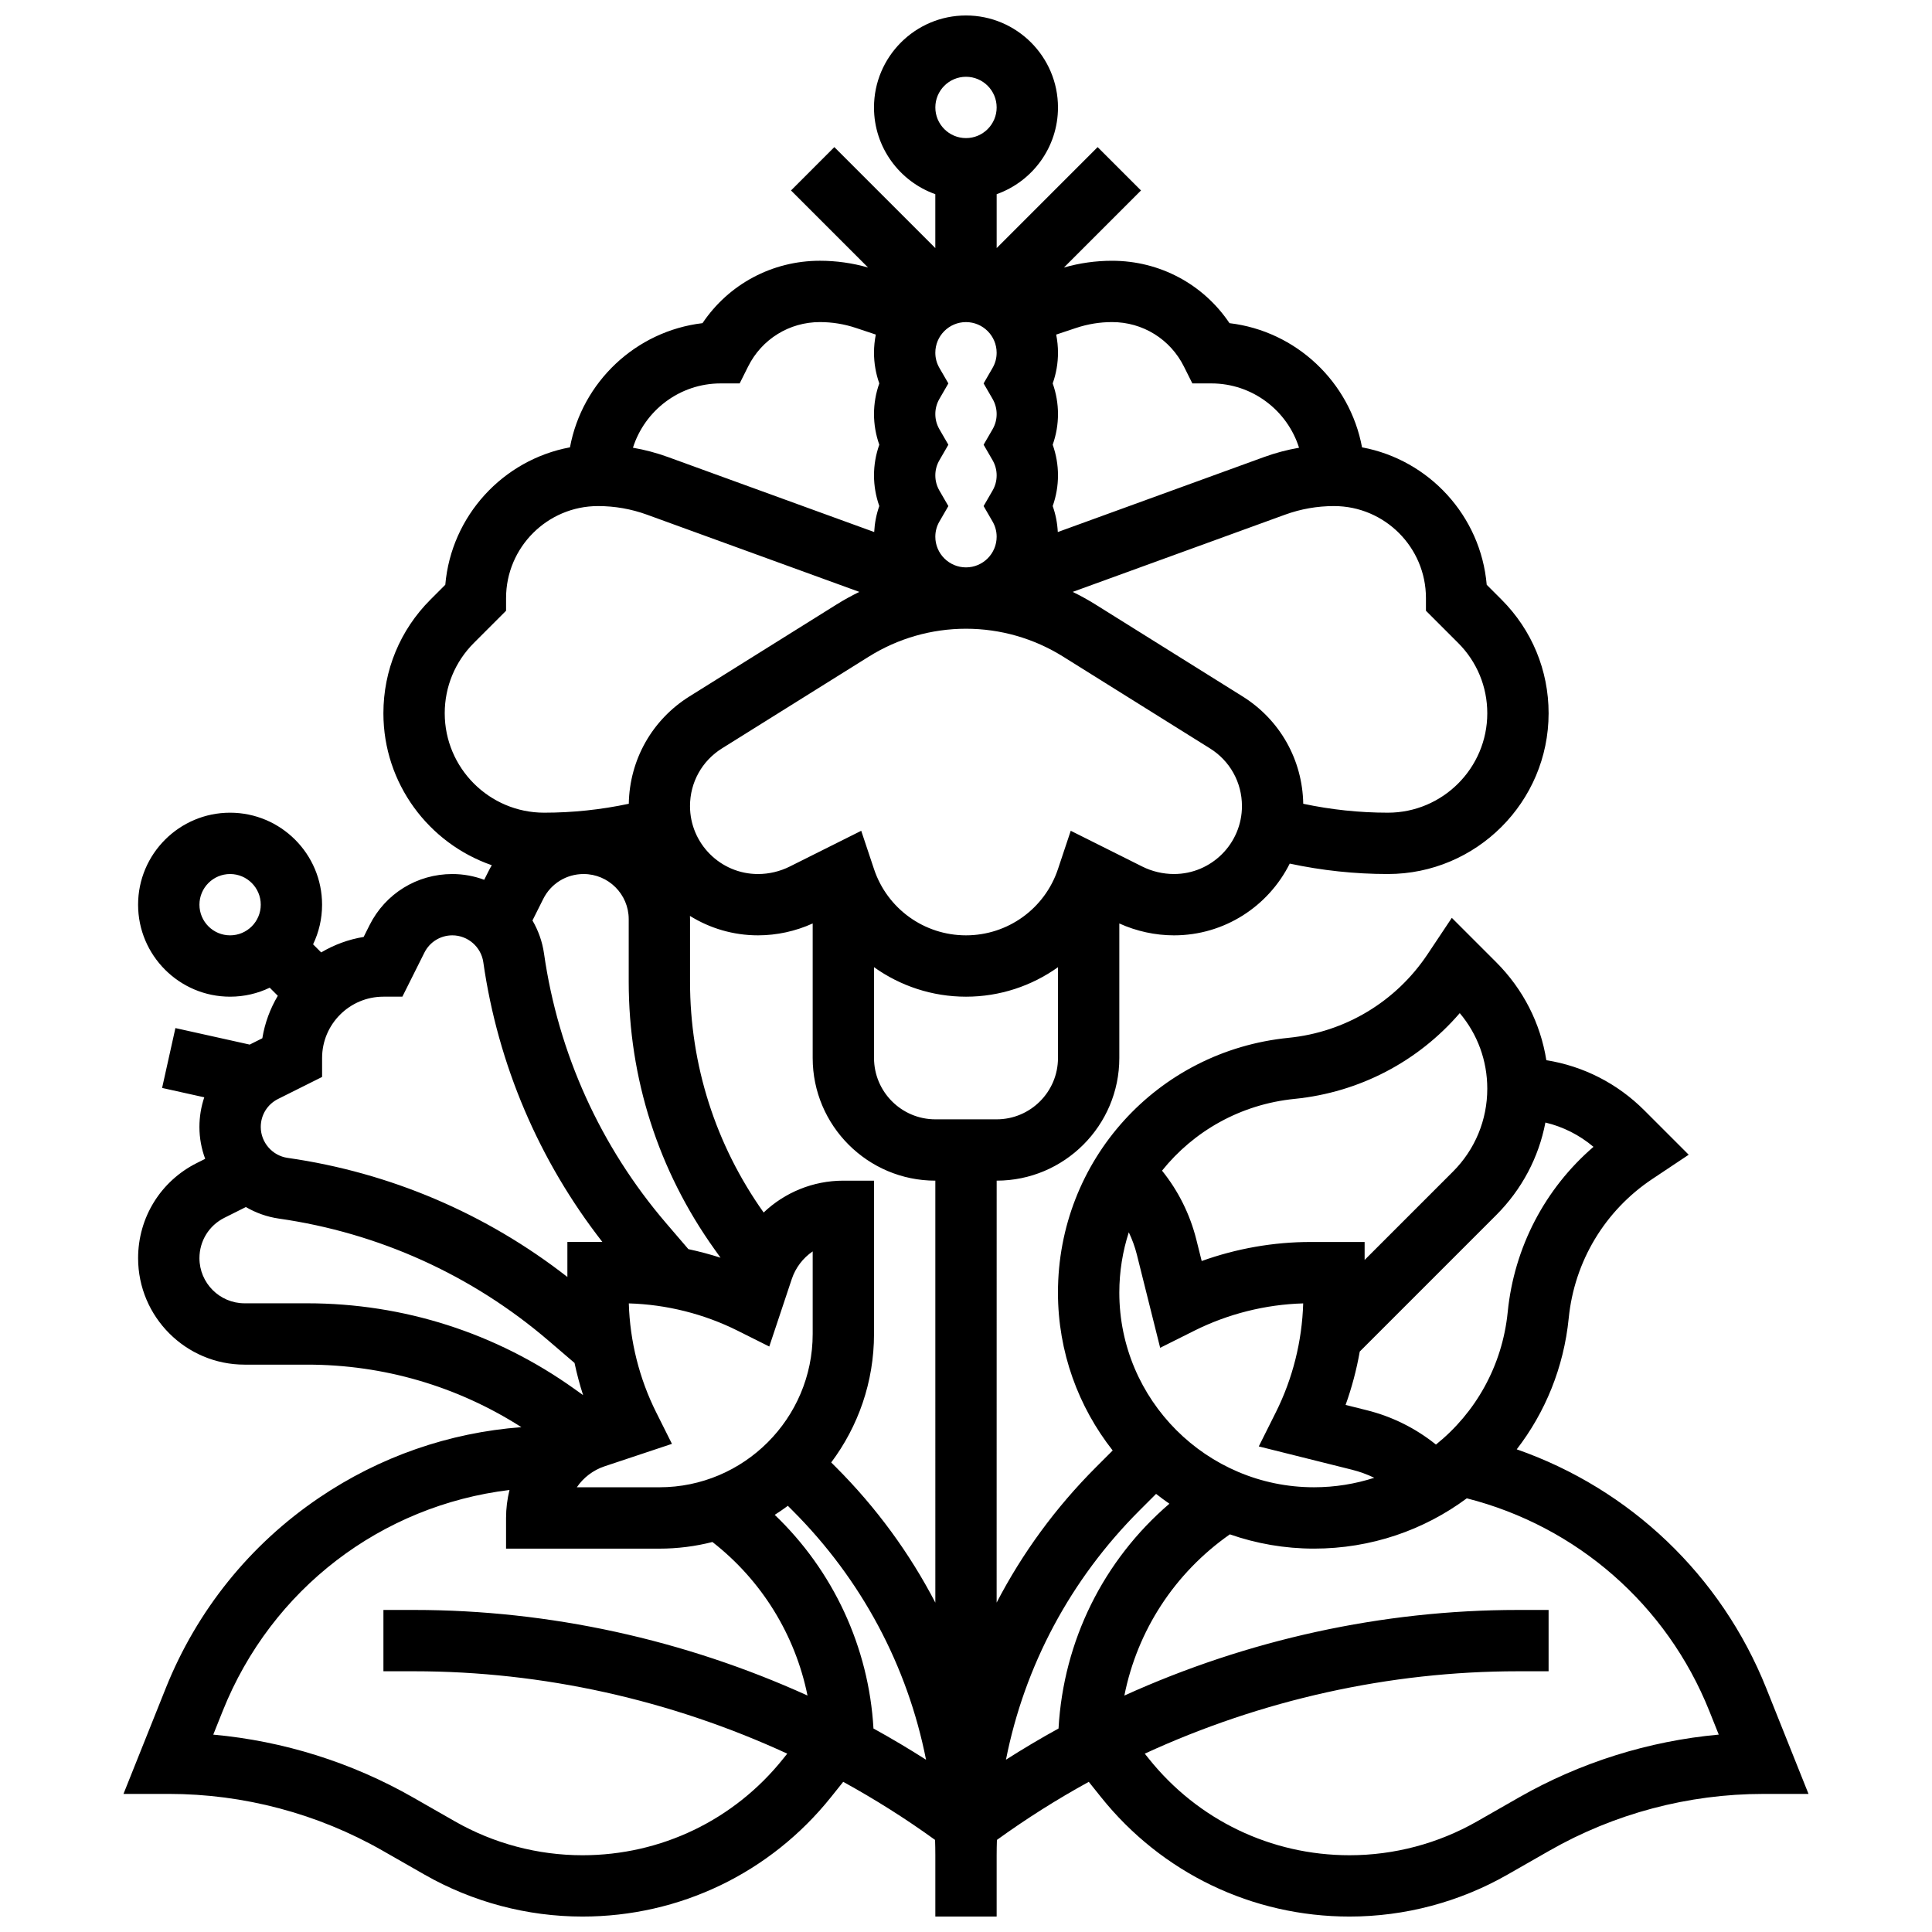 <?xml version="1.0" encoding="UTF-8"?>
<!-- Uploaded to: SVG Repo, www.svgrepo.com, Generator: SVG Repo Mixer Tools -->
<svg width="800px" height="800px" version="1.1" viewBox="144 144 512 512" xmlns="http://www.w3.org/2000/svg">
 <defs>
  <clipPath id="a">
   <path d="m176 148.09h448v503.81h-448z"/>
  </clipPath>
 </defs>
 <g clip-path="url(#a)">
  <path d="m612.07 591.38c-11.977-29.938-36.152-52.832-66.121-63.293 7.523-9.746 12.469-21.656 13.781-34.789 1.504-15.035 9.578-28.469 22.148-36.852l9.645-6.43-11.77-11.77c-7.144-7.144-16.168-11.723-25.957-13.281-1.555-9.789-6.137-18.812-13.281-25.957l-11.77-11.77-6.43 9.645c-8.383 12.574-21.816 20.648-36.852 22.152-34.828 3.484-61.094 32.508-61.094 67.508 0 15.781 5.434 30.312 14.504 41.848l-4.406 4.406c-10.723 10.723-19.555 22.828-26.348 35.906l0.008-111.82c17.922 0 32.504-14.582 32.504-32.504v-35.652c4.535 2.055 9.512 3.148 14.488 3.148 13.414 0 25.051-7.754 30.672-19.012 8.539 1.828 17.266 2.762 26.004 2.762 23.488 0 42.602-19.109 42.602-42.602 0-11.379-4.434-22.078-12.477-30.125l-3.926-3.926c-1.574-18.277-15.301-33.129-33.039-36.422-3.219-17.316-17.449-30.812-35.125-32.91-6.922-10.305-18.453-16.535-31.117-16.535-4.328 0-8.613 0.602-12.762 1.793l20.426-20.426-11.492-11.492-26.758 26.758v-14.281c9.457-3.356 16.25-12.387 16.25-22.98 0-13.441-10.934-24.379-24.379-24.379-13.441 0-24.379 10.934-24.379 24.379 0 10.594 6.793 19.625 16.25 22.98v14.285l-26.758-26.758-11.484 11.488 20.422 20.422c-4.148-1.188-8.434-1.793-12.762-1.793-12.664 0-24.195 6.231-31.113 16.535-17.68 2.098-31.91 15.594-35.125 32.91-17.738 3.297-31.465 18.145-33.039 36.422l-3.926 3.926c-8.047 8.047-12.477 18.746-12.477 30.125 0 18.633 12.027 34.496 28.723 40.27-0.32 0.547-0.625 1.105-0.914 1.68l-1.094 2.184c-2.648-0.984-5.496-1.527-8.449-1.527-9.355 0-17.766 5.199-21.945 13.562l-1.555 3.109c-4.055 0.66-7.848 2.086-11.258 4.102l-2.144-2.144c1.527-3.184 2.383-6.746 2.383-10.504 0-13.441-10.934-24.379-24.379-24.379-13.441 0-24.379 10.934-24.379 24.379 0 13.441 10.934 24.379 24.379 24.379 3.758 0 7.32-0.855 10.504-2.383l2.144 2.144c-2.016 3.406-3.445 7.203-4.102 11.258l-3.109 1.555c-0.078 0.039-0.148 0.086-0.227 0.125l-19.699-4.379-3.527 15.863 11.176 2.484c-0.832 2.484-1.285 5.125-1.285 7.856 0 2.949 0.543 5.801 1.527 8.449l-2.184 1.094c-9.617 4.805-15.594 14.473-15.594 25.23 0 15.559 12.656 28.215 28.215 28.215h16.59c20.281 0 39.789 5.723 56.77 16.57-19.168 1.445-37.543 7.832-53.578 18.688-18.367 12.434-32.426 29.891-40.664 50.48l-11.207 28.023h12.004c19.852 0 39.457 5.207 56.691 15.055l11.082 6.332c12.727 7.273 27.195 11.117 41.852 11.117 25.766 0 49.773-11.539 65.871-31.66l3.234-4.043c8.414 4.621 16.547 9.758 24.344 15.391 0.043 1.352 0.07 2.703 0.07 4.062v16.25h16.25v-16.25c0-1.359 0.027-2.711 0.07-4.062 7.797-5.633 15.93-10.77 24.344-15.391l3.234 4.043c16.098 20.121 40.109 31.66 65.875 31.66 14.656 0 29.129-3.844 41.852-11.113l11.082-6.332c17.238-9.852 36.84-15.055 56.691-15.055h12.004zm-171.44-104.83c0-5.57 0.887-10.938 2.512-15.977 0.898 1.883 1.625 3.856 2.137 5.906l6.176 24.703 9.059-4.531c8.93-4.465 18.859-6.953 28.844-7.238-0.289 9.98-2.773 19.914-7.238 28.844l-4.531 9.059 24.703 6.176c2.051 0.512 4.023 1.238 5.906 2.137-5.035 1.625-10.402 2.512-15.977 2.512-28.445 0.004-51.59-23.141-51.59-51.59zm112.92-45.066c4.672 1.113 9.016 3.301 12.738 6.441-12.855 11.074-21.016 26.629-22.727 43.762-1.434 14.336-8.566 26.754-19.02 35.141-5.348-4.309-11.566-7.414-18.305-9.098l-5.641-1.41c1.652-4.598 2.906-9.336 3.754-14.145l36.176-36.176c6.785-6.793 11.262-15.285 13.023-24.516zm-66.461-6.269c17.133-1.715 32.688-9.871 43.762-22.727 4.723 5.598 7.293 12.609 7.293 20.02 0 8.309-3.234 16.121-9.109 21.996l-23.395 23.395v-4.762h-14.332c-9.805 0-19.617 1.73-28.848 5.047l-1.41-5.641c-1.684-6.738-4.789-12.957-9.098-18.309 8.383-10.457 20.801-17.586 35.137-19.02zm-95.215 133.5c-6.797-13.078-15.629-25.184-26.348-35.906l-1.246-1.246c7.121-9.5 11.344-21.289 11.344-34.047v-40.629h-8.125c-8.066 0-15.555 3.148-21.125 8.441-12.758-17.969-19.508-39.105-19.508-61.152v-16.59c0-0.289-0.012-0.574-0.02-0.859 5.242 3.258 11.422 5.148 18.035 5.148 4.977 0 9.957-1.094 14.488-3.148v35.656c0 17.922 14.582 32.504 32.504 32.504zm-93.219-193.09c6.598 0 11.961 5.367 11.961 11.961v16.59c0 25.555 7.852 50.051 22.703 70.848l1.629 2.281c-2.801-0.906-5.648-1.656-8.523-2.273l-5.887-6.867c-17.395-20.293-28.59-45.008-32.367-71.469-0.453-3.168-1.523-6.117-3.062-8.762l2.848-5.691c2.035-4.082 6.137-6.617 10.699-6.617zm5.57 156.96 17.848-5.949-4.191-8.379c-4.465-8.93-6.953-18.859-7.238-28.844 9.98 0.285 19.914 2.773 28.844 7.238l8.379 4.191 5.949-17.848c1.023-3.074 3.008-5.625 5.555-7.359v21.879c0 22.402-18.227 40.629-40.629 40.629h-21.875c1.734-2.547 4.285-4.531 7.359-5.559zm103.9-91.953h-16.25c-8.961 0-16.25-7.293-16.25-16.25v-24.07c6.945 4.961 15.398 7.82 24.379 7.82 8.98 0 17.43-2.859 24.379-7.82l-0.008 24.066c0 8.961-7.289 16.254-16.25 16.254zm46.992-65.008c-2.906 0-5.82-0.688-8.418-1.988l-18.941-9.473-3.383 10.141c-3.504 10.512-13.301 17.57-24.379 17.57s-20.875-7.062-24.379-17.57l-3.383-10.137-18.941 9.473c-2.602 1.301-5.512 1.988-8.418 1.988-9.934 0-18.016-8.082-18.016-18.016 0-6.25 3.164-11.965 8.465-15.277l38.941-24.336c7.723-4.828 16.621-7.379 25.727-7.379 9.105 0 18.004 2.551 25.727 7.379l38.941 24.336c5.301 3.312 8.469 9.023 8.469 15.277 0.004 9.93-8.078 18.012-18.012 18.012zm-63.246-89.387c0-1.434 0.367-2.797 1.098-4.051l2.359-4.074-2.359-4.074c-0.727-1.258-1.098-2.621-1.098-4.051 0-1.434 0.367-2.797 1.098-4.051l2.359-4.078-2.359-4.074c-0.727-1.258-1.098-2.621-1.098-4.051 0-1.434 0.367-2.797 1.098-4.051l2.359-4.074-2.359-4.074c-0.727-1.258-1.098-2.621-1.098-4.051 0-4.481 3.644-8.125 8.125-8.125 4.481 0 8.125 3.644 8.125 8.125 0 1.434-0.367 2.797-1.098 4.051l-2.356 4.074 2.359 4.074c0.727 1.258 1.098 2.621 1.098 4.051 0 1.434-0.367 2.797-1.098 4.051l-2.359 4.074 2.359 4.074c0.727 1.258 1.098 2.621 1.098 4.051 0 1.434-0.367 2.797-1.098 4.051l-2.359 4.078 2.359 4.074c0.727 1.258 1.098 2.621 1.098 4.051 0 4.481-3.644 8.125-8.125 8.125s-8.129-3.644-8.129-8.125zm130.02 16.254v3.363l8.535 8.535c4.977 4.977 7.719 11.594 7.719 18.633 0 14.527-11.82 26.348-26.348 26.348-7.535 0-15.059-0.797-22.426-2.363-0.199-11.656-6.172-22.262-16.086-28.457l-38.941-24.336c-1.969-1.23-3.996-2.348-6.07-3.356l56.258-20.457c4.176-1.52 8.543-2.289 12.984-2.289 13.441 0 24.375 10.934 24.375 24.379zm-83.176-73.137c8.109 0 15.402 4.508 19.027 11.762l2.246 4.492h5.023c10.891 0 20.133 7.176 23.25 17.047-3.152 0.547-6.254 1.367-9.285 2.469l-54.648 19.871c-0.121-2.348-0.562-4.672-1.352-6.887 0.926-2.602 1.402-5.356 1.402-8.125 0-2.773-0.48-5.523-1.402-8.125 0.926-2.602 1.402-5.356 1.402-8.125 0-2.773-0.48-5.523-1.402-8.125 0.926-2.602 1.402-5.356 1.402-8.125 0-1.648-0.168-3.258-0.48-4.816l5.285-1.762c3.082-1.027 6.285-1.551 9.531-1.551zm-38.715-65.008c4.481 0 8.125 3.644 8.125 8.125s-3.644 8.125-8.125 8.125c-4.481 0-8.125-3.644-8.125-8.125 0-4.477 3.644-8.125 8.125-8.125zm-65.004 81.262h5.023l2.246-4.492c3.625-7.254 10.914-11.762 19.023-11.762 3.246 0 6.449 0.52 9.527 1.547l5.285 1.762c-0.312 1.559-0.48 3.168-0.48 4.816 0 2.773 0.48 5.523 1.402 8.125-0.926 2.602-1.402 5.356-1.402 8.125 0 2.773 0.48 5.523 1.402 8.125-0.926 2.602-1.402 5.356-1.402 8.125 0 2.773 0.48 5.523 1.402 8.125-0.785 2.215-1.23 4.535-1.352 6.887l-54.648-19.871c-3.031-1.102-6.133-1.926-9.285-2.469 3.125-9.867 12.367-17.043 23.258-17.043zm-73.137 87.414c0-7.039 2.742-13.656 7.719-18.633l8.535-8.535v-3.363c0-13.441 10.938-24.379 24.379-24.379 4.441 0 8.812 0.77 12.984 2.289l56.258 20.457c-2.074 1.008-4.102 2.125-6.07 3.356l-38.941 24.336c-9.914 6.195-15.887 16.801-16.086 28.457-7.367 1.566-14.891 2.363-22.426 2.363-14.527 0-26.352-11.82-26.352-26.348zm-56.879 58.852c-4.481 0-8.125-3.644-8.125-8.125 0-4.481 3.644-8.125 8.125-8.125 4.481 0 8.125 3.644 8.125 8.125 0 4.481-3.644 8.125-8.125 8.125zm12.707 43.363 11.672-5.836v-5.023c0-8.961 7.293-16.25 16.25-16.25h5.023l5.836-11.672c1.414-2.824 4.254-4.582 7.41-4.582 4.098 0 7.625 3.059 8.203 7.113 3.875 27.137 14.758 52.617 31.559 74.145h-9.277v9.277c-21.527-16.801-47.008-27.684-74.145-31.559-4.055-0.578-7.113-4.106-7.113-8.203 0-3.156 1.754-5.996 4.582-7.41zm-8.871 54.148c-6.598 0-11.961-5.367-11.961-11.961 0-4.562 2.535-8.66 6.613-10.699l5.691-2.848c2.644 1.535 5.598 2.609 8.762 3.062 26.461 3.781 51.176 14.973 71.469 32.367l6.867 5.887c0.613 2.879 1.367 5.727 2.269 8.523l-2.281-1.629c-20.789-14.852-45.289-22.703-70.844-22.703zm142.72 120.71c-12.992 16.246-32.375 25.562-53.18 25.562-11.832 0-23.516-3.102-33.789-8.973l-11.082-6.332c-16.266-9.297-34.375-14.969-52.969-16.66l2.508-6.269c12.953-32.387 42.062-54.453 76-58.566-0.594 2.391-0.914 4.875-0.914 7.422v8.125h40.629c4.852 0 9.562-0.613 14.062-1.762 13.074 10.184 21.953 24.668 25.195 40.688-32.617-14.797-68.336-22.68-104.26-22.68h-8.125v16.25h8.125c34.105 0 68.008 7.598 98.891 21.832zm23.945-8.023c-1.238-21.586-10.668-41.809-26.168-56.625 1.188-0.762 2.352-1.551 3.477-2.391l1.246 1.246c18.32 18.32 30.461 41.18 35.375 66.039-4.555-2.906-9.199-5.668-13.93-8.27zm70.488-57.773 4.406-4.406c1.148 0.902 2.32 1.777 3.527 2.606-17.469 14.992-28.074 36.309-29.379 59.57-4.731 2.602-9.375 5.363-13.93 8.266 4.914-24.855 17.055-47.711 35.375-66.035zm100.55 76.051-11.082 6.332c-10.273 5.871-21.957 8.973-33.789 8.973-20.801 0-40.184-9.316-53.18-25.559l-1.09-1.363c30.883-14.23 64.785-21.832 98.891-21.832h8.125v-16.25h-8.125c-35.938 0-71.664 7.891-104.3 22.688 3.43-17.215 13.305-32.461 27.957-42.723 6.988 2.441 14.488 3.781 22.297 3.781 15.148 0 29.168-4.926 40.492-13.328 29.168 7.418 53.02 28.242 64.266 56.348l2.508 6.269c-18.594 1.695-36.703 7.371-52.973 16.664z"/>
 </g>
</svg>